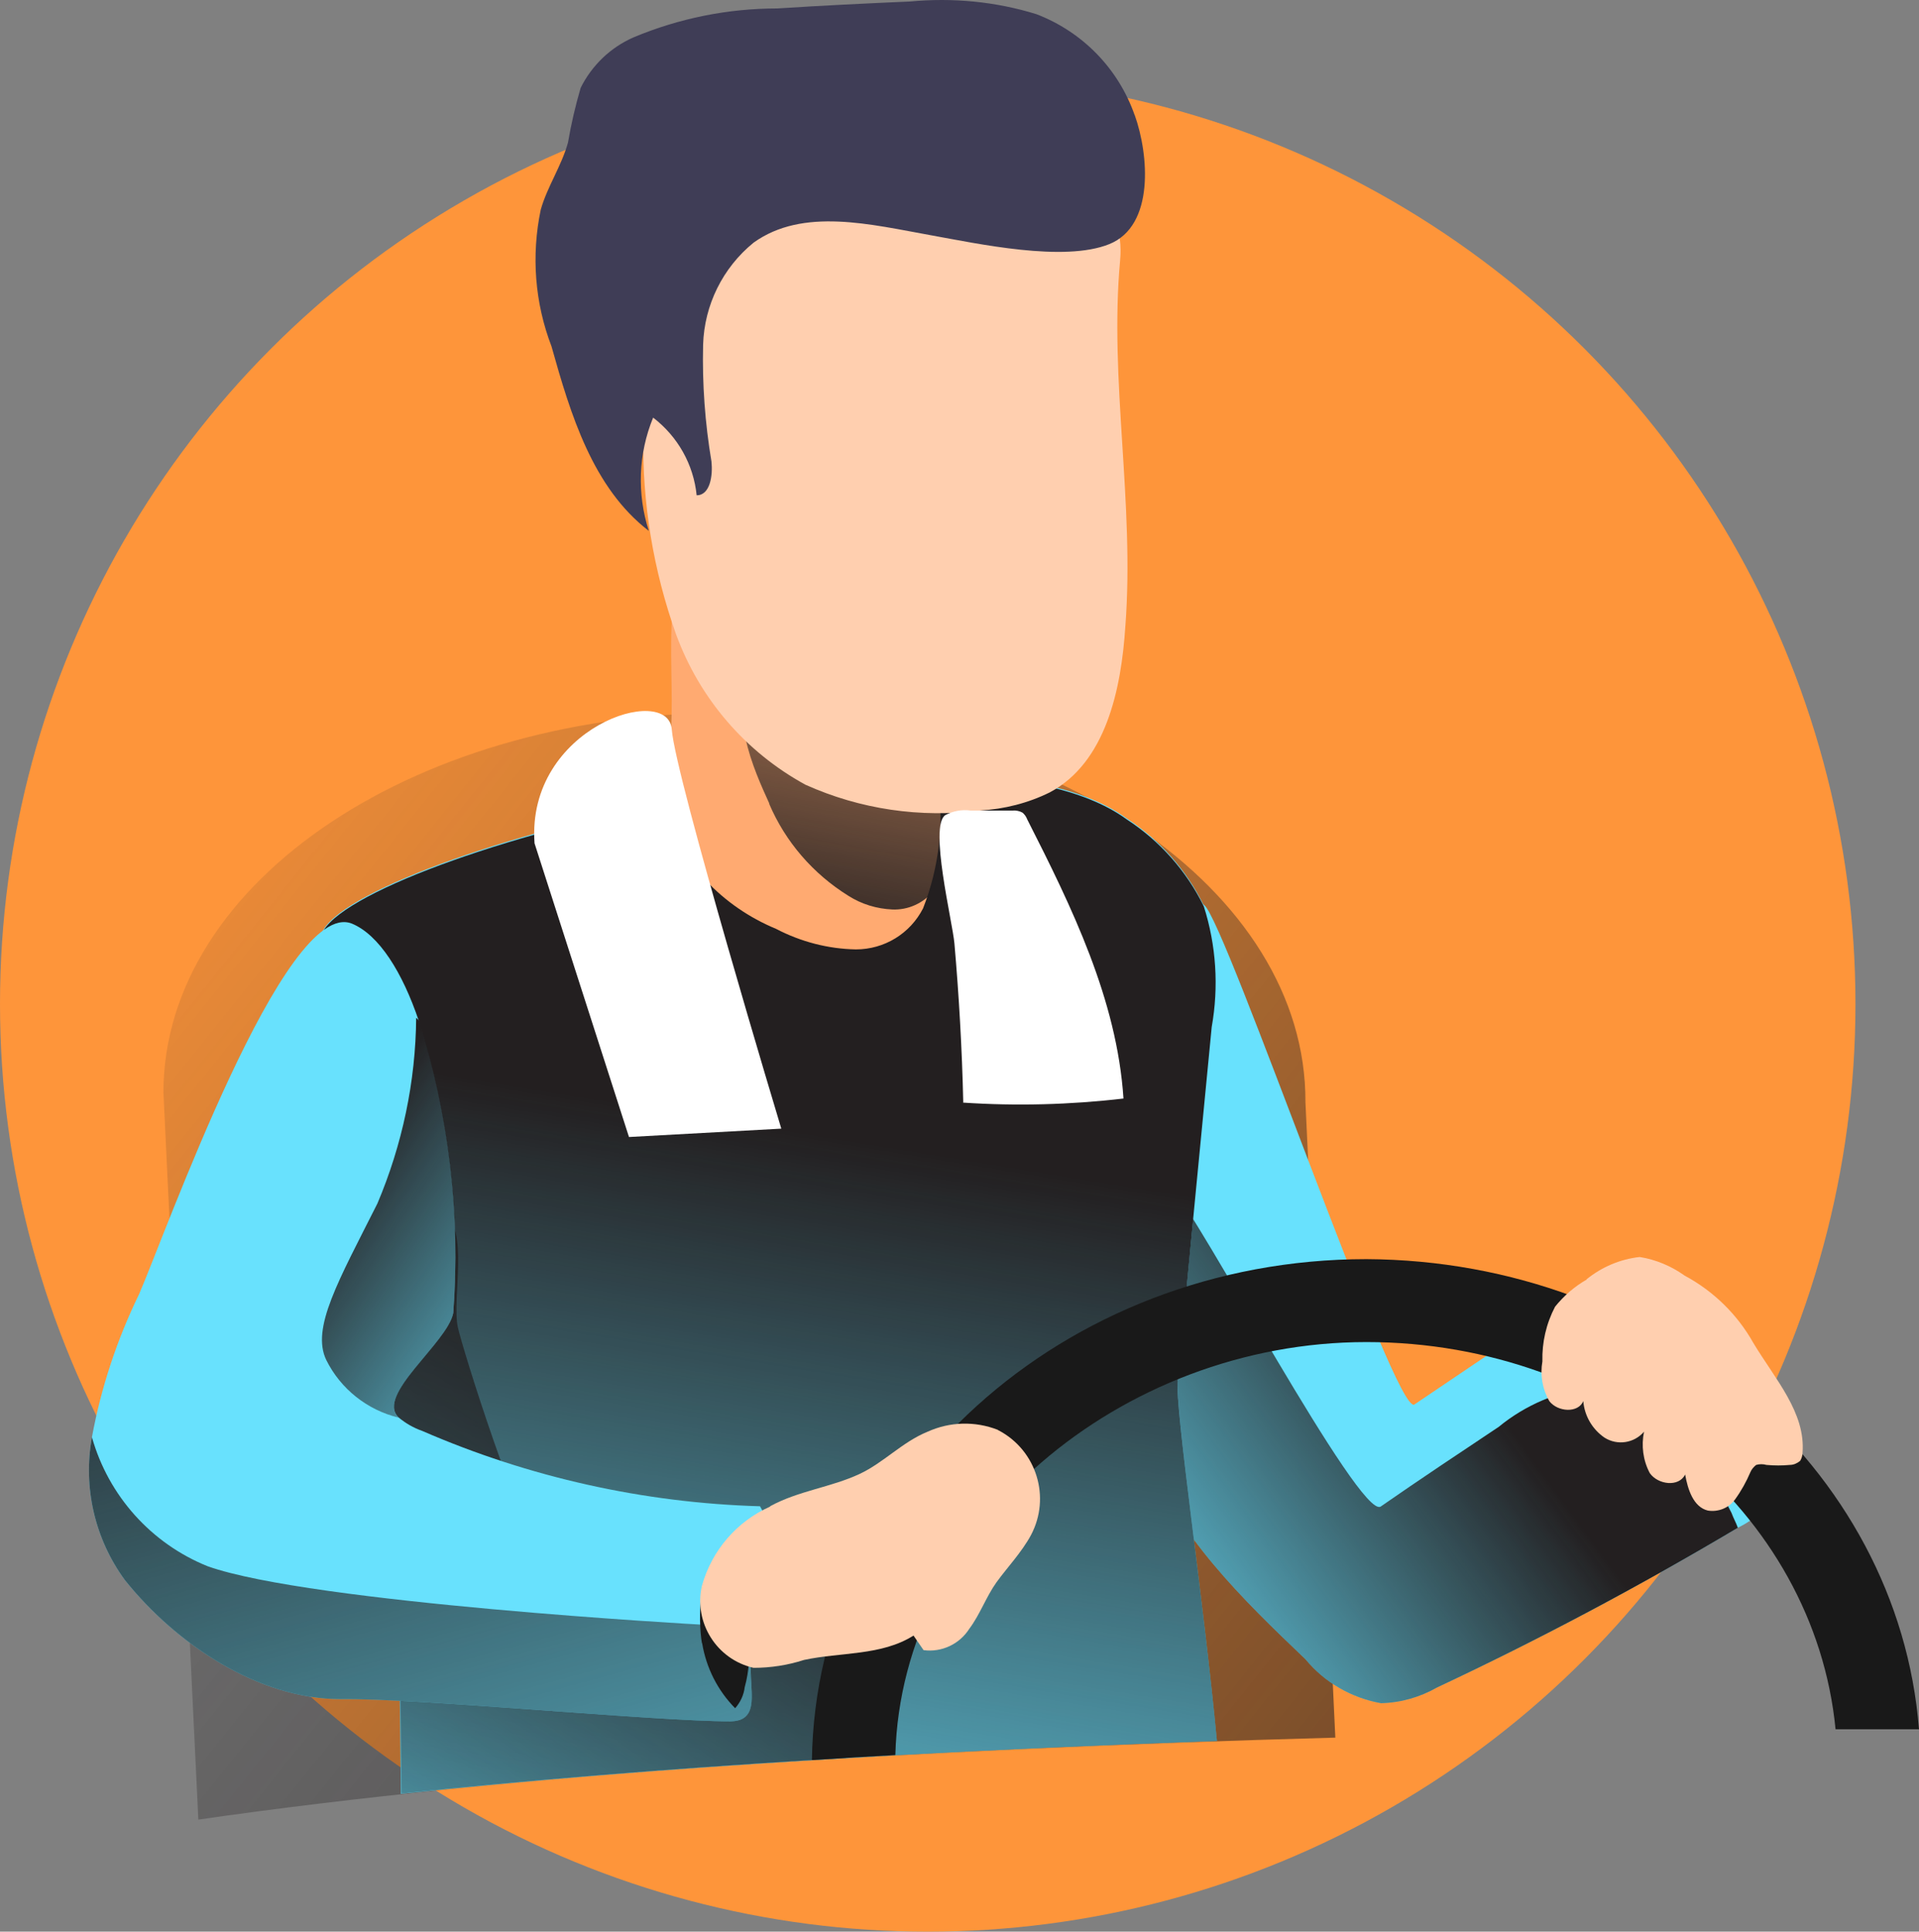 <svg width="302" height="304" viewBox="0 0 302 304" fill="none" xmlns="http://www.w3.org/2000/svg">
<rect x="0" y="0" width="302" height="304" fill="#808080" stroke="none"/>
<circle cx="146" cy="158" r="146" fill="#FE953A"/>
<path d="M210.144 273.463C143.351 275.306 80.621 279.218 31.213 286.365L25.719 171.945C25.719 138.544 66.209 111.688 115.843 112.177C165.477 112.666 205.591 140.011 205.441 173.449L210.144 273.426V273.463Z" fill="url(#paint0_linear_506_17)"/>
<path d="M279.873 234.533C278.406 237.09 276.186 239.121 273.551 240.4C258.123 249.578 242.281 258.003 226.175 265.564C223.466 267.106 220.455 267.971 217.332 268.046C212.666 267.219 208.451 264.774 205.441 261.125C195.507 251.647 185.271 241.717 180.304 228.853C177.256 219.6 175.675 209.896 175.6 200.154C174.584 186.049 174.659 171.869 175.864 157.763C177.444 144.862 181.245 135.684 189.523 142.455C192.985 145.238 219.665 223.173 222.6 221.029L241.152 208.504C245.367 205.044 250.484 202.862 255.903 202.26C266.327 202.26 273.138 212.754 277.879 222.045C280.325 225.693 281.078 230.282 279.873 234.533Z" fill="#68E1FD"/>
<path d="M273.551 240.401C258.123 249.579 242.281 258.004 226.175 265.564C223.466 267.106 220.455 267.972 217.332 268.047C212.666 267.219 208.451 264.774 205.441 261.126C195.507 251.647 185.271 241.717 180.304 228.854C177.256 219.601 175.675 209.896 175.6 200.154C174.584 186.049 174.659 171.869 175.864 157.764C177.933 155.695 181.019 184.244 184.481 187.178C187.943 190.112 214.058 239.348 217.294 237.091C223.466 232.803 229.637 228.703 235.846 224.566C240.061 221.105 245.178 218.924 250.597 218.322C261.021 218.322 267.832 228.816 272.498 238.106C272.799 238.934 273.213 239.649 273.476 240.401H273.551Z" fill="url(#paint1_linear_506_17)"/>
<path d="M191.479 273.99C174.245 274.591 157.349 275.344 140.792 276.246L127.659 277.036C104.855 278.428 83.105 280.196 63.085 282.302C63.085 277.112 62.483 242.018 62.747 237.053C64.064 212.868 46.114 171.23 50.479 147.383C52.624 135.459 150.425 109.243 177.255 128.764C182.486 132.149 186.701 136.889 189.448 142.493C191.404 148.624 191.818 155.131 190.689 161.488C188.883 180.031 187.114 198.499 185.346 217.043C184.857 221.481 189.447 251.986 191.517 274.027L191.479 273.99Z" fill="#68E1FD"/>
<path d="M191.48 273.989C174.245 274.591 157.349 275.343 140.792 276.246L133.04 276.659L127.659 276.998C104.855 278.39 83.105 280.157 63.086 282.264C63.086 277.073 62.484 241.98 62.747 237.015C62.785 228.326 61.806 219.637 59.775 211.174C55.221 189.208 47.469 164.082 50.48 147.532C52.625 135.609 150.426 109.392 177.256 128.914C182.486 132.299 186.701 137.038 189.448 142.643C191.405 148.774 191.819 155.281 190.69 161.637C188.884 180.181 187.115 198.649 185.346 217.192C184.857 221.443 189.448 251.985 191.518 273.989H191.48Z" fill="url(#paint2_linear_506_17)"/>
<path d="M133.154 276.66L127.772 276.998C104.969 278.39 83.218 280.158 63.199 282.264C63.199 277.074 62.597 241.98 62.861 237.015C62.898 228.327 61.92 219.638 59.888 211.175C61.318 208.015 62.785 204.893 64.178 201.809C65.419 197.897 67.263 194.174 69.634 190.826C73.924 192.97 71.102 204.367 72.042 208.843C72.832 212.416 81.487 240.175 86.906 248.487C87.96 250.33 89.427 251.91 91.196 253.039C93.905 254.242 96.878 254.656 99.813 254.317C112.72 253.904 125.665 253.377 138.309 252.625C139.212 260.674 134.132 268.385 133.154 276.585V276.66Z" fill="url(#paint3_linear_506_17)"/>
<path d="M120.773 256.951C114.715 260.524 122.015 270.755 114.978 270.905C102.861 270.905 65.72 267.219 53.603 267.407C40.696 267.407 27.751 258.794 19.661 248.676C14.919 242.206 13.038 234.082 14.468 226.183C15.898 218.397 18.419 210.799 21.881 203.69C25.983 194.324 44.798 141.177 55.372 145.352C59.662 147.119 63.349 153.062 65.908 160.66C70.65 175.518 72.493 191.127 71.327 206.662C70.386 211.363 59.097 219.563 62.71 223.061C63.839 224.001 65.08 224.716 66.473 225.205C83.256 232.502 101.318 236.527 119.606 237.053C122.993 243.034 126.869 253.377 120.773 256.951Z" fill="#68E1FD"/>
<path d="M114.978 270.906C102.861 270.906 65.72 267.219 53.603 267.407C40.696 267.407 27.751 258.794 19.661 248.676C14.919 242.206 13.038 234.082 14.468 226.183C17.064 235.398 23.8 242.921 32.681 246.494C48.975 252.287 110.199 255.672 110.199 255.672L120.66 256.951C114.715 260.524 122.052 270.755 114.978 270.906Z" fill="url(#paint4_linear_506_17)"/>
<path d="M110.5 258.605C111.139 262.48 112.946 266.053 115.693 268.836C116.52 267.896 117.047 266.768 117.198 265.526C118.628 260.373 117.762 254.882 114.827 250.406C109.672 243.635 109.86 255.258 110.462 258.568L110.5 258.605Z" fill="#191919"/>
<path d="M105.646 114.809C105.232 123.122 105.646 132.036 111.065 138.543C114.15 141.853 117.951 144.449 122.128 146.179C126.004 148.21 130.331 149.338 134.696 149.414C139.174 149.414 143.238 146.931 145.271 142.944C147.829 136.399 148.62 129.328 147.566 122.37C145.082 114.396 144.668 105.669 140.604 98.335C136.503 91 121.978 89.721 112.645 90.323C108.355 90.624 106.323 92.016 105.834 96.228C105.307 102.171 105.947 108.791 105.608 114.809H105.646Z" fill="#FFAA71"/>
<path d="M121.036 126.47C123.595 132.488 127.96 137.528 133.529 140.988C135.599 142.305 137.97 143.02 140.416 143.132C142.899 143.245 145.308 142.154 146.888 140.236C148.28 137.866 148.845 135.083 148.581 132.375V112.59C148.694 111.199 148.431 109.807 147.904 108.528C146.587 106.61 144.517 105.406 142.222 105.143C136.126 103.638 124.385 100.855 119.267 106.083C114.15 111.349 118.665 121.166 121.074 126.47H121.036Z" fill="url(#paint5_linear_506_17)"/>
<path d="M177.105 98.485C176.465 108.527 174.02 119.999 165.214 124.701C161.79 126.394 158.064 127.334 154.226 127.56C144.856 128.763 135.373 127.372 126.756 123.498C117.311 118.344 110.086 109.919 106.398 99.839C102.823 89.796 101.055 79.189 101.243 68.544C101.243 53.348 104.253 35.745 117.461 28.298C122.73 25.627 128.525 24.16 134.433 24.01C147.754 23.182 178.008 22.167 176.277 40.974C174.546 59.78 178.573 79.076 177.105 98.522V98.485Z" fill="#FFCFAF"/>
<path d="M178.573 18.143C176.014 10.808 170.369 5.016 163.107 2.232C156.672 0.239 149.898 -0.401 143.163 0.239C136.239 0.54 129.315 0.878 122.353 1.329C114.564 1.329 106.887 2.872 99.7 5.881C96.087 7.46 93.152 10.281 91.384 13.817C90.556 16.638 89.878 19.534 89.389 22.43C88.373 26.117 86.115 29.389 85.099 33C83.594 40.184 84.159 47.669 86.793 54.515C89.803 65.272 93.303 76.782 102.108 83.552C100.227 77.722 100.452 71.403 102.786 65.724C106.661 68.695 109.145 73.096 109.634 77.948C111.779 77.948 112.193 74.788 111.967 72.645C110.951 66.589 110.5 60.42 110.65 54.252C110.838 48.008 113.736 42.14 118.59 38.191C126.38 32.586 137.067 35.332 146.512 37.025C153.85 38.341 167.434 41.312 174.584 38.416C181.734 35.52 180.793 24.311 178.573 18.105V18.143Z" fill="#3F3D56"/>
<path d="M302 272.146H288.867C285.556 238.031 253.683 211.212 215.037 211.212C176.391 211.212 141.846 240.212 140.905 276.208C136.616 276.472 132.288 276.697 127.772 276.998C128.412 233.442 167.284 198.16 215.037 198.16C260.983 198.386 298.764 230.884 302 272.184V272.146Z" fill="#191919"/>
<path d="M249.731 201.358C247.812 202.449 246.119 203.916 244.726 205.646C243.334 208.317 242.657 211.25 242.732 214.26C242.356 216.404 242.732 218.623 243.823 220.503C245.14 222.234 248.376 222.422 249.167 220.503C249.355 222.835 250.596 224.942 252.516 226.258C254.548 227.537 257.182 227.123 258.725 225.318C258.273 227.537 258.574 229.832 259.628 231.825C260.907 233.668 264.219 234.082 265.197 232.051C265.611 234.383 266.476 237.166 268.772 237.73C270.428 237.994 272.083 237.317 273.062 235.963C274.04 234.608 274.83 233.179 275.47 231.675C275.658 231.223 275.997 230.847 276.373 230.546C276.9 230.396 277.464 230.396 277.991 230.546C279.233 230.659 280.475 230.659 281.679 230.546C282.281 230.546 282.846 230.283 283.297 229.907C283.523 229.531 283.673 229.079 283.673 228.628C284.162 222.309 279.384 217.081 275.959 211.401C273.438 206.887 269.675 203.201 265.122 200.756C263.014 199.252 260.606 198.236 258.047 197.823C254.962 198.161 252.064 199.402 249.656 201.358H249.731Z" fill="#FFCFAF"/>
<path d="M121.224 237.09C115.956 239.422 112.005 244.011 110.462 249.578C109.145 255.37 112.795 261.163 118.59 262.479C121.299 262.479 123.971 262.066 126.53 261.238C132.287 259.997 138.722 260.599 143.764 257.402L145.345 259.696C148.205 260.072 150.99 258.756 152.532 256.348C154.226 254.092 155.166 251.346 156.822 249.014C158.515 246.682 160.773 244.312 162.241 241.604C165.402 235.661 163.144 228.289 157.198 225.129C157.123 225.129 157.086 225.054 157.01 225.016C153.435 223.625 149.484 223.738 145.985 225.317C141.996 226.935 139.061 230.207 135.26 231.975C130.744 234.081 125.664 234.608 121.186 237.053L121.224 237.09Z" fill="#FFCFAF"/>
<path d="M71.327 206.699C70.386 211.401 59.097 219.601 62.71 223.099C57.78 221.895 53.603 218.585 51.346 214.034C48.937 209.031 53.265 201.584 59.398 189.397C63.312 180.144 65.419 170.214 65.495 160.171L66.021 160.698C70.725 175.555 72.531 191.165 71.327 206.699Z" fill="url(#paint6_linear_506_17)"/>
<path d="M84.121 132.713L98.985 178.94L122.955 177.624C122.955 177.624 106.247 122.219 105.721 114.81C105.194 107.4 82.804 114.396 84.121 132.713Z" fill="white"/>
<path d="M151.517 173.524C159.946 174.089 168.413 173.863 176.805 172.885C175.789 157.313 168.676 142.757 161.64 128.915C161.489 128.501 161.226 128.162 160.925 127.899C160.473 127.636 159.909 127.523 159.382 127.561H152.721C151.367 127.373 149.974 127.636 148.77 128.275C146.174 129.968 149.899 145.051 150.2 148.474C150.915 156.636 151.404 165.137 151.592 173.562L151.517 173.524Z" fill="white"/>
<defs>
<linearGradient id="paint0_linear_506_17" x1="-3.407" y1="121.129" x2="340.188" y2="396.834" gradientUnits="userSpaceOnUse">
<stop stop-color="#231F20" stop-opacity="0"/>
<stop offset="1" stop-color="#231F20"/>
</linearGradient>
<linearGradient id="paint1_linear_506_17" x1="158.102" y1="247.773" x2="220.888" y2="201.821" gradientUnits="userSpaceOnUse">
<stop stop-color="#231F20" stop-opacity="0"/>
<stop offset="1" stop-color="#231F20"/>
</linearGradient>
<linearGradient id="paint2_linear_506_17" x1="101.92" y1="326.949" x2="126.284" y2="178.146" gradientUnits="userSpaceOnUse">
<stop stop-color="#231F20" stop-opacity="0"/>
<stop offset="1" stop-color="#231F20"/>
</linearGradient>
<linearGradient id="paint3_linear_506_17" x1="45.287" y1="315.138" x2="120.577" y2="205.802" gradientUnits="userSpaceOnUse">
<stop stop-color="#231F20" stop-opacity="0"/>
<stop offset="1" stop-color="#231F20"/>
</linearGradient>
<linearGradient id="paint4_linear_506_17" x1="96.878" y1="353.918" x2="50.368" y2="184.121" gradientUnits="userSpaceOnUse">
<stop stop-color="#231F20" stop-opacity="0"/>
<stop offset="1" stop-color="#231F20"/>
</linearGradient>
<linearGradient id="paint5_linear_506_17" x1="141.958" y1="72.494" x2="127.521" y2="152.011" gradientUnits="userSpaceOnUse">
<stop stop-color="#231F20" stop-opacity="0"/>
<stop offset="1" stop-color="#231F20"/>
</linearGradient>
<linearGradient id="paint6_linear_506_17" x1="98.496" y1="215.388" x2="51.396" y2="183.66" gradientUnits="userSpaceOnUse">
<stop stop-color="#231F20" stop-opacity="0"/>
<stop offset="1" stop-color="#231F20"/>
</linearGradient>
</defs>
</svg>
